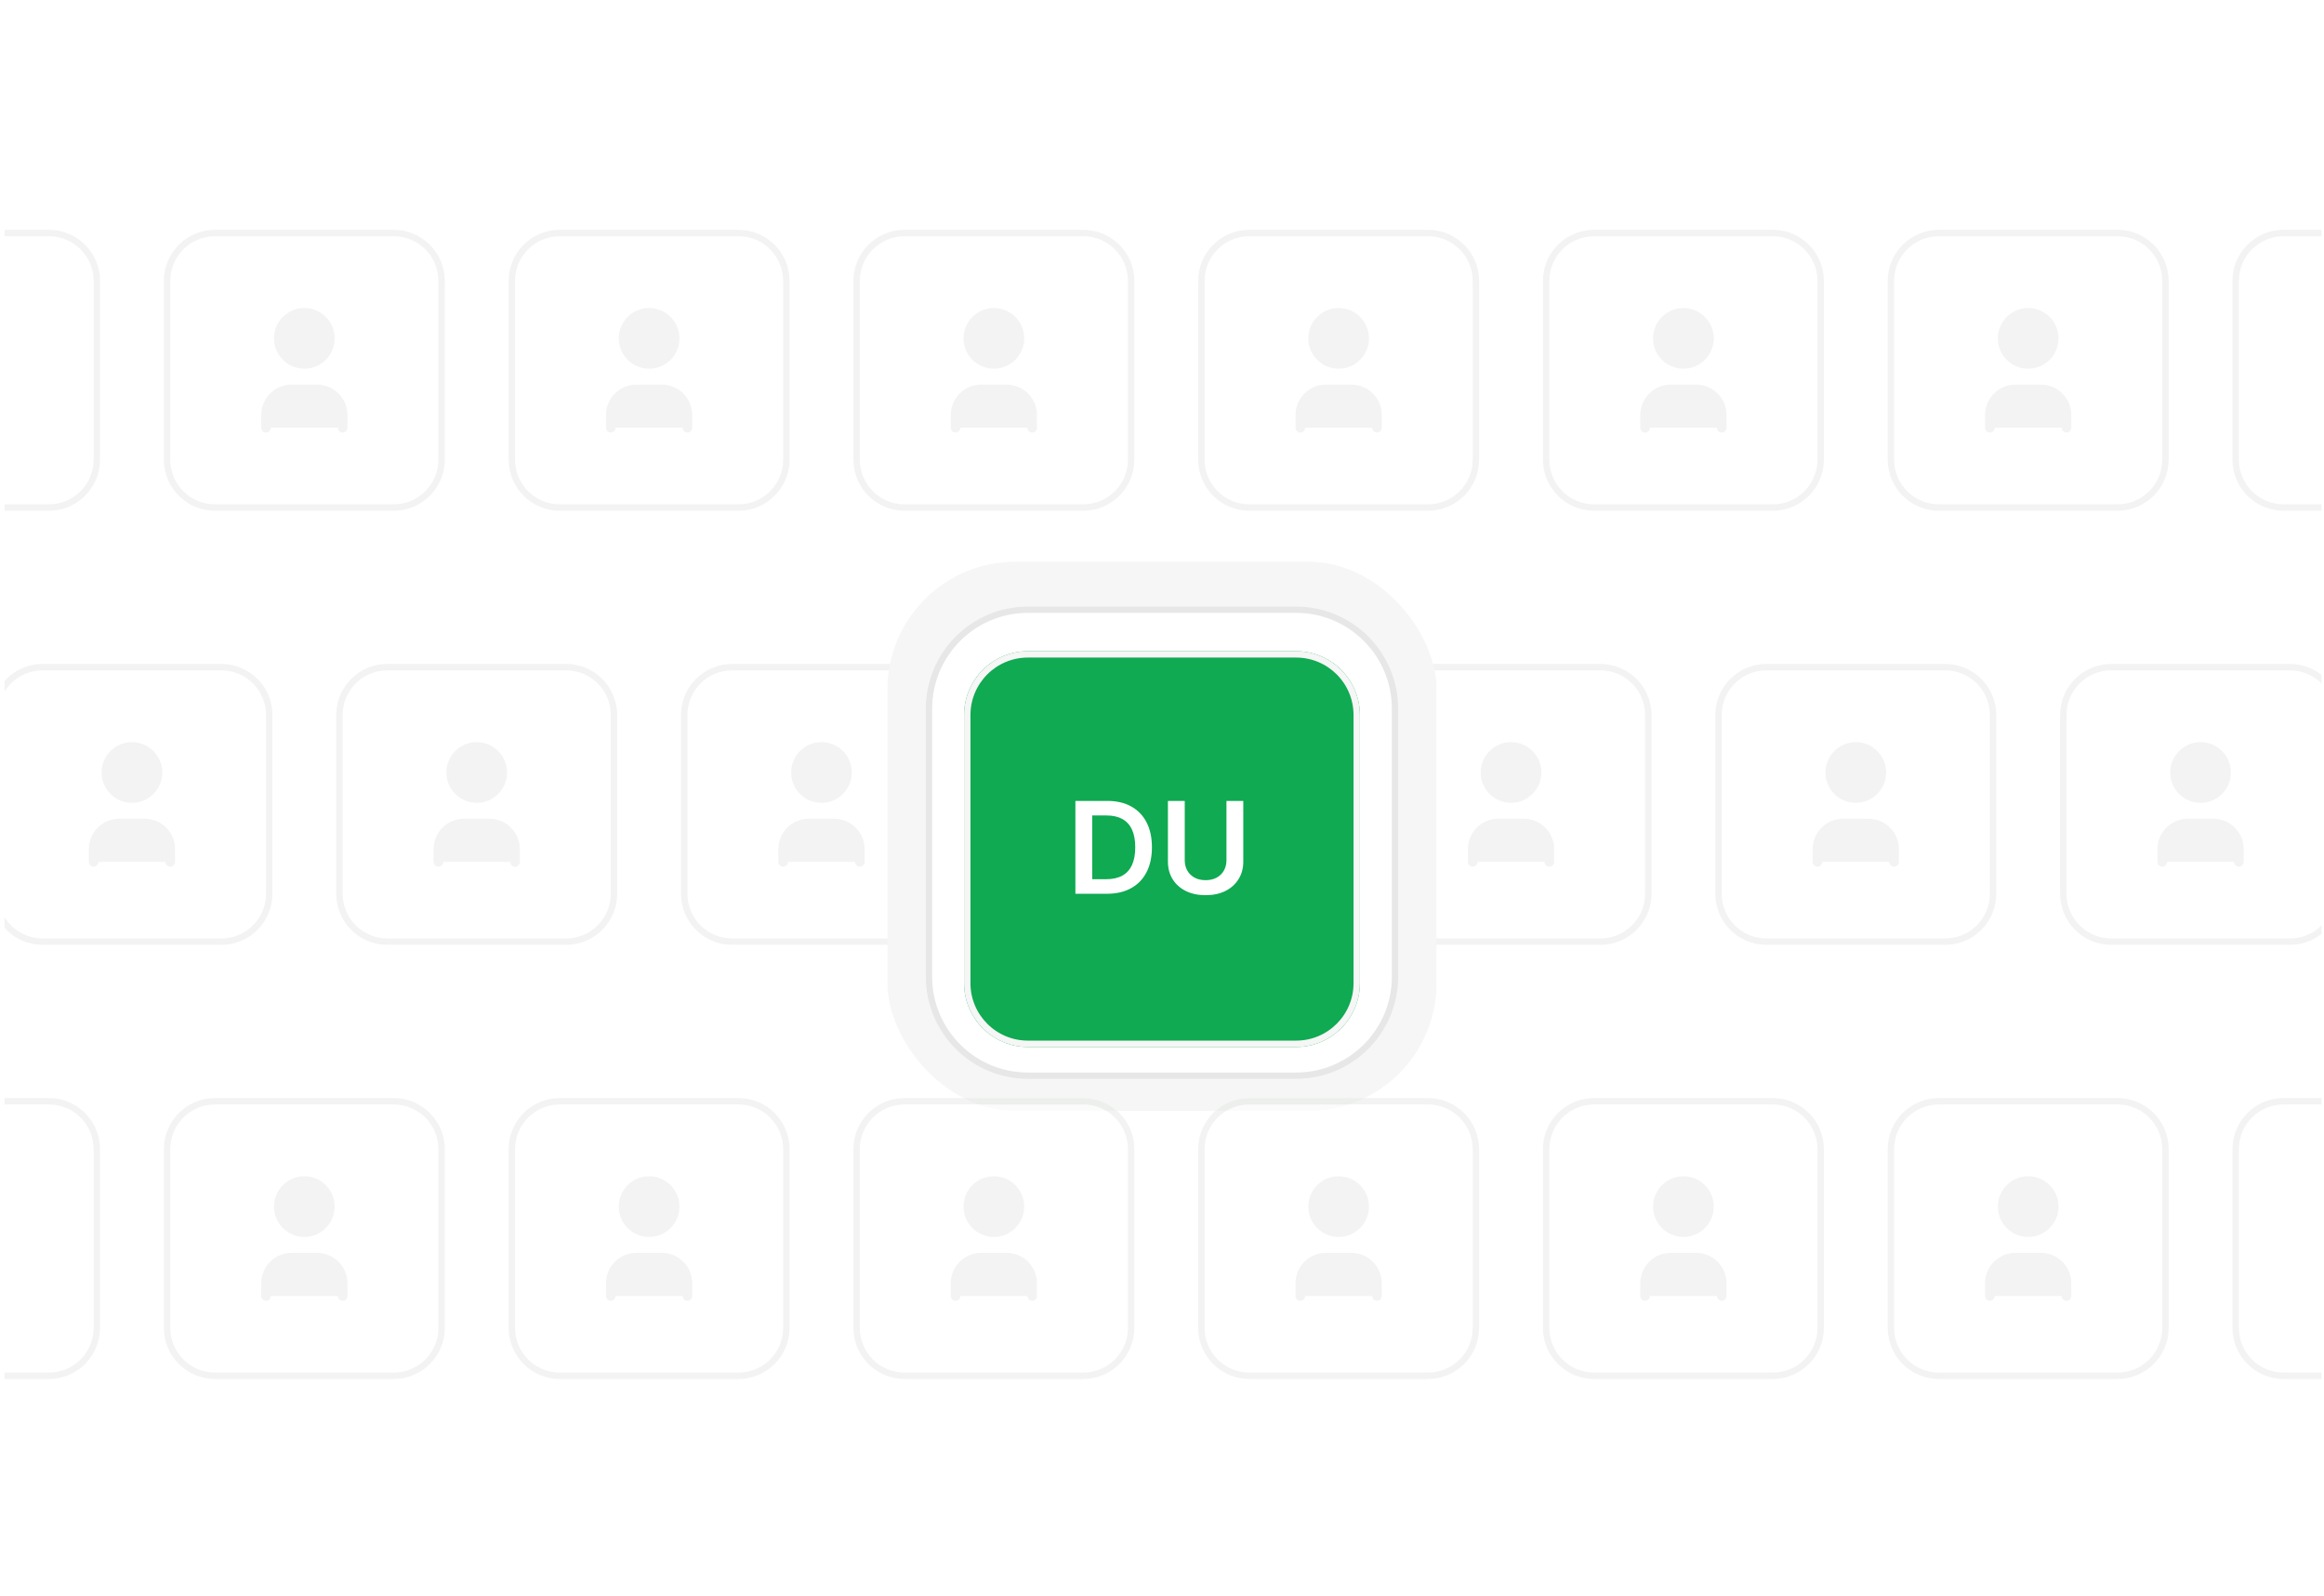 <svg width="364" height="250" viewBox="0 0 364 250" fill="none" xmlns="http://www.w3.org/2000/svg">
<g clip-path="url(#clip0_11257_448)">
<rect width="363" height="250" transform="translate(0.667)" fill="white"/>
<g opacity="0.5">
<g filter="url(#filter0_d_11257_448)">
<path d="M-1.333 111C-1.333 106.582 2.248 103 6.667 103H34.667C39.085 103 42.667 106.582 42.667 111V139C42.667 143.418 39.085 147 34.667 147H6.667C2.248 147 -1.333 143.418 -1.333 139V111Z" fill="white"/>
<path d="M6.667 103.5H34.667C38.809 103.5 42.167 106.858 42.167 111V139C42.167 143.142 38.809 146.5 34.667 146.5H6.667C2.525 146.5 -0.833 143.142 -0.833 139V111C-0.833 106.858 2.525 103.5 6.667 103.5Z" stroke="#E6E7E6"/>
<path d="M16.667 120C16.667 121.061 17.088 122.078 17.838 122.828C18.588 123.579 19.606 124 20.667 124C21.728 124 22.745 123.579 23.495 122.828C24.245 122.078 24.667 121.061 24.667 120C24.667 118.939 24.245 117.922 23.495 117.172C22.745 116.421 21.728 116 20.667 116C19.606 116 18.588 116.421 17.838 117.172C17.088 117.922 16.667 118.939 16.667 120Z" fill="#E6E7E6"/>
<path d="M14.667 134V132C14.667 130.939 15.088 129.922 15.838 129.172C16.588 128.421 17.606 128 18.667 128H22.667C23.728 128 24.745 128.421 25.495 129.172C26.245 129.922 26.667 130.939 26.667 132V134" fill="#E6E7E6"/>
<path d="M14.667 134V132C14.667 130.939 15.088 129.922 15.838 129.172C16.588 128.421 17.606 128 18.667 128H22.667C23.728 128 24.745 128.421 25.495 129.172C26.245 129.922 26.667 130.939 26.667 132V134M16.667 120C16.667 121.061 17.088 122.078 17.838 122.828C18.588 123.579 19.606 124 20.667 124C21.728 124 22.745 123.579 23.495 122.828C24.245 122.078 24.667 121.061 24.667 120C24.667 118.939 24.245 117.922 23.495 117.172C22.745 116.421 21.728 116 20.667 116C19.606 116 18.588 116.421 17.838 117.172C17.088 117.922 16.667 118.939 16.667 120Z" stroke="#E6E7E6" stroke-width="1.5" stroke-linecap="round" stroke-linejoin="round"/>
</g>
<g filter="url(#filter1_d_11257_448)">
<path d="M52.667 111C52.667 106.582 56.248 103 60.667 103H88.667C93.085 103 96.667 106.582 96.667 111V139C96.667 143.418 93.085 147 88.667 147H60.667C56.248 147 52.667 143.418 52.667 139V111Z" fill="white"/>
<path d="M60.667 103.5H88.667C92.809 103.5 96.167 106.858 96.167 111V139C96.167 143.142 92.809 146.5 88.667 146.5H60.667C56.525 146.5 53.167 143.142 53.167 139V111C53.167 106.858 56.525 103.5 60.667 103.5Z" stroke="#E6E7E6"/>
<path d="M70.667 120C70.667 121.061 71.088 122.078 71.838 122.828C72.588 123.579 73.606 124 74.667 124C75.728 124 76.745 123.579 77.495 122.828C78.245 122.078 78.667 121.061 78.667 120C78.667 118.939 78.245 117.922 77.495 117.172C76.745 116.421 75.728 116 74.667 116C73.606 116 72.588 116.421 71.838 117.172C71.088 117.922 70.667 118.939 70.667 120Z" fill="#E6E7E6"/>
<path d="M68.667 134V132C68.667 130.939 69.088 129.922 69.838 129.172C70.588 128.421 71.606 128 72.667 128H76.667C77.728 128 78.745 128.421 79.495 129.172C80.245 129.922 80.667 130.939 80.667 132V134" fill="#E6E7E6"/>
<path d="M68.667 134V132C68.667 130.939 69.088 129.922 69.838 129.172C70.588 128.421 71.606 128 72.667 128H76.667C77.728 128 78.745 128.421 79.495 129.172C80.245 129.922 80.667 130.939 80.667 132V134M70.667 120C70.667 121.061 71.088 122.078 71.838 122.828C72.588 123.579 73.606 124 74.667 124C75.728 124 76.745 123.579 77.495 122.828C78.245 122.078 78.667 121.061 78.667 120C78.667 118.939 78.245 117.922 77.495 117.172C76.745 116.421 75.728 116 74.667 116C73.606 116 72.588 116.421 71.838 117.172C71.088 117.922 70.667 118.939 70.667 120Z" stroke="#E6E7E6" stroke-width="1.5" stroke-linecap="round" stroke-linejoin="round"/>
</g>
<g filter="url(#filter2_d_11257_448)">
<path d="M106.667 111C106.667 106.582 110.248 103 114.667 103H142.667C147.085 103 150.667 106.582 150.667 111V139C150.667 143.418 147.085 147 142.667 147H114.667C110.248 147 106.667 143.418 106.667 139V111Z" fill="white"/>
<path d="M114.667 103.5H142.667C146.809 103.5 150.167 106.858 150.167 111V139C150.167 143.142 146.809 146.5 142.667 146.5H114.667C110.525 146.5 107.167 143.142 107.167 139V111C107.167 106.858 110.525 103.5 114.667 103.5Z" stroke="#E6E7E6"/>
<path d="M124.667 120C124.667 121.061 125.088 122.078 125.838 122.828C126.588 123.579 127.606 124 128.667 124C129.728 124 130.745 123.579 131.495 122.828C132.245 122.078 132.667 121.061 132.667 120C132.667 118.939 132.245 117.922 131.495 117.172C130.745 116.421 129.728 116 128.667 116C127.606 116 126.588 116.421 125.838 117.172C125.088 117.922 124.667 118.939 124.667 120Z" fill="#E6E7E6"/>
<path d="M122.667 134V132C122.667 130.939 123.088 129.922 123.838 129.172C124.588 128.421 125.606 128 126.667 128H130.667C131.728 128 132.745 128.421 133.495 129.172C134.245 129.922 134.667 130.939 134.667 132V134" fill="#E6E7E6"/>
<path d="M122.667 134V132C122.667 130.939 123.088 129.922 123.838 129.172C124.588 128.421 125.606 128 126.667 128H130.667C131.728 128 132.745 128.421 133.495 129.172C134.245 129.922 134.667 130.939 134.667 132V134M124.667 120C124.667 121.061 125.088 122.078 125.838 122.828C126.588 123.579 127.606 124 128.667 124C129.728 124 130.745 123.579 131.495 122.828C132.245 122.078 132.667 121.061 132.667 120C132.667 118.939 132.245 117.922 131.495 117.172C130.745 116.421 129.728 116 128.667 116C127.606 116 126.588 116.421 125.838 117.172C125.088 117.922 124.667 118.939 124.667 120Z" stroke="#E6E7E6" stroke-width="1.5" stroke-linecap="round" stroke-linejoin="round"/>
</g>
<g filter="url(#filter3_d_11257_448)">
<path d="M160.667 111C160.667 106.582 164.248 103 168.667 103H196.667C201.085 103 204.667 106.582 204.667 111V139C204.667 143.418 201.085 147 196.667 147H168.667C164.248 147 160.667 143.418 160.667 139V111Z" fill="white"/>
<path d="M168.667 103.5H196.667C200.809 103.5 204.167 106.858 204.167 111V139C204.167 143.142 200.809 146.5 196.667 146.5H168.667C164.525 146.5 161.167 143.142 161.167 139V111C161.167 106.858 164.525 103.5 168.667 103.5Z" stroke="#E6E7E6"/>
<path d="M178.667 120C178.667 121.061 179.088 122.078 179.838 122.828C180.588 123.579 181.606 124 182.667 124C183.728 124 184.745 123.579 185.495 122.828C186.245 122.078 186.667 121.061 186.667 120C186.667 118.939 186.245 117.922 185.495 117.172C184.745 116.421 183.728 116 182.667 116C181.606 116 180.588 116.421 179.838 117.172C179.088 117.922 178.667 118.939 178.667 120Z" fill="#E6E7E6"/>
<path d="M176.667 134V132C176.667 130.939 177.088 129.922 177.838 129.172C178.588 128.421 179.606 128 180.667 128H184.667C185.728 128 186.745 128.421 187.495 129.172C188.245 129.922 188.667 130.939 188.667 132V134" fill="#E6E7E6"/>
<path d="M176.667 134V132C176.667 130.939 177.088 129.922 177.838 129.172C178.588 128.421 179.606 128 180.667 128H184.667C185.728 128 186.745 128.421 187.495 129.172C188.245 129.922 188.667 130.939 188.667 132V134M178.667 120C178.667 121.061 179.088 122.078 179.838 122.828C180.588 123.579 181.606 124 182.667 124C183.728 124 184.745 123.579 185.495 122.828C186.245 122.078 186.667 121.061 186.667 120C186.667 118.939 186.245 117.922 185.495 117.172C184.745 116.421 183.728 116 182.667 116C181.606 116 180.588 116.421 179.838 117.172C179.088 117.922 178.667 118.939 178.667 120Z" stroke="#E6E7E6" stroke-width="1.5" stroke-linecap="round" stroke-linejoin="round"/>
</g>
<g filter="url(#filter4_d_11257_448)">
<path d="M214.667 111C214.667 106.582 218.248 103 222.667 103H250.667C255.085 103 258.667 106.582 258.667 111V139C258.667 143.418 255.085 147 250.667 147H222.667C218.248 147 214.667 143.418 214.667 139V111Z" fill="white"/>
<path d="M222.667 103.5H250.667C254.809 103.5 258.167 106.858 258.167 111V139C258.167 143.142 254.809 146.5 250.667 146.5H222.667C218.525 146.5 215.167 143.142 215.167 139V111C215.167 106.858 218.525 103.5 222.667 103.5Z" stroke="#E6E7E6"/>
<path d="M232.667 120C232.667 121.061 233.088 122.078 233.838 122.828C234.588 123.579 235.606 124 236.667 124C237.728 124 238.745 123.579 239.495 122.828C240.245 122.078 240.667 121.061 240.667 120C240.667 118.939 240.245 117.922 239.495 117.172C238.745 116.421 237.728 116 236.667 116C235.606 116 234.588 116.421 233.838 117.172C233.088 117.922 232.667 118.939 232.667 120Z" fill="#E6E7E6"/>
<path d="M230.667 134V132C230.667 130.939 231.088 129.922 231.838 129.172C232.588 128.421 233.606 128 234.667 128H238.667C239.728 128 240.745 128.421 241.495 129.172C242.245 129.922 242.667 130.939 242.667 132V134" fill="#E6E7E6"/>
<path d="M230.667 134V132C230.667 130.939 231.088 129.922 231.838 129.172C232.588 128.421 233.606 128 234.667 128H238.667C239.728 128 240.745 128.421 241.495 129.172C242.245 129.922 242.667 130.939 242.667 132V134M232.667 120C232.667 121.061 233.088 122.078 233.838 122.828C234.588 123.579 235.606 124 236.667 124C237.728 124 238.745 123.579 239.495 122.828C240.245 122.078 240.667 121.061 240.667 120C240.667 118.939 240.245 117.922 239.495 117.172C238.745 116.421 237.728 116 236.667 116C235.606 116 234.588 116.421 233.838 117.172C233.088 117.922 232.667 118.939 232.667 120Z" stroke="#E6E7E6" stroke-width="1.5" stroke-linecap="round" stroke-linejoin="round"/>
</g>
<g filter="url(#filter5_d_11257_448)">
<path d="M268.667 111C268.667 106.582 272.248 103 276.667 103H304.667C309.085 103 312.667 106.582 312.667 111V139C312.667 143.418 309.085 147 304.667 147H276.667C272.248 147 268.667 143.418 268.667 139V111Z" fill="white"/>
<path d="M276.667 103.5H304.667C308.809 103.5 312.167 106.858 312.167 111V139C312.167 143.142 308.809 146.5 304.667 146.5H276.667C272.525 146.5 269.167 143.142 269.167 139V111C269.167 106.858 272.525 103.5 276.667 103.5Z" stroke="#E6E7E6"/>
<path d="M286.667 120C286.667 121.061 287.088 122.078 287.838 122.828C288.588 123.579 289.606 124 290.667 124C291.728 124 292.745 123.579 293.495 122.828C294.245 122.078 294.667 121.061 294.667 120C294.667 118.939 294.245 117.922 293.495 117.172C292.745 116.421 291.728 116 290.667 116C289.606 116 288.588 116.421 287.838 117.172C287.088 117.922 286.667 118.939 286.667 120Z" fill="#E6E7E6"/>
<path d="M284.667 134V132C284.667 130.939 285.088 129.922 285.838 129.172C286.588 128.421 287.606 128 288.667 128H292.667C293.728 128 294.745 128.421 295.495 129.172C296.245 129.922 296.667 130.939 296.667 132V134" fill="#E6E7E6"/>
<path d="M284.667 134V132C284.667 130.939 285.088 129.922 285.838 129.172C286.588 128.421 287.606 128 288.667 128H292.667C293.728 128 294.745 128.421 295.495 129.172C296.245 129.922 296.667 130.939 296.667 132V134M286.667 120C286.667 121.061 287.088 122.078 287.838 122.828C288.588 123.579 289.606 124 290.667 124C291.728 124 292.745 123.579 293.495 122.828C294.245 122.078 294.667 121.061 294.667 120C294.667 118.939 294.245 117.922 293.495 117.172C292.745 116.421 291.728 116 290.667 116C289.606 116 288.588 116.421 287.838 117.172C287.088 117.922 286.667 118.939 286.667 120Z" stroke="#E6E7E6" stroke-width="1.5" stroke-linecap="round" stroke-linejoin="round"/>
</g>
<g filter="url(#filter6_d_11257_448)">
<path d="M322.667 111C322.667 106.582 326.248 103 330.667 103H358.667C363.085 103 366.667 106.582 366.667 111V139C366.667 143.418 363.085 147 358.667 147H330.667C326.248 147 322.667 143.418 322.667 139V111Z" fill="white"/>
<path d="M330.667 103.5H358.667C362.809 103.5 366.167 106.858 366.167 111V139C366.167 143.142 362.809 146.5 358.667 146.5H330.667C326.525 146.5 323.167 143.142 323.167 139V111C323.167 106.858 326.525 103.5 330.667 103.5Z" stroke="#E6E7E6"/>
<path d="M340.667 120C340.667 121.061 341.088 122.078 341.838 122.828C342.588 123.579 343.606 124 344.667 124C345.728 124 346.745 123.579 347.495 122.828C348.245 122.078 348.667 121.061 348.667 120C348.667 118.939 348.245 117.922 347.495 117.172C346.745 116.421 345.728 116 344.667 116C343.606 116 342.588 116.421 341.838 117.172C341.088 117.922 340.667 118.939 340.667 120Z" fill="#E6E7E6"/>
<path d="M338.667 134V132C338.667 130.939 339.088 129.922 339.838 129.172C340.588 128.421 341.606 128 342.667 128H346.667C347.728 128 348.745 128.421 349.495 129.172C350.245 129.922 350.667 130.939 350.667 132V134" fill="#E6E7E6"/>
<path d="M338.667 134V132C338.667 130.939 339.088 129.922 339.838 129.172C340.588 128.421 341.606 128 342.667 128H346.667C347.728 128 348.745 128.421 349.495 129.172C350.245 129.922 350.667 130.939 350.667 132V134M340.667 120C340.667 121.061 341.088 122.078 341.838 122.828C342.588 123.579 343.606 124 344.667 124C345.728 124 346.745 123.579 347.495 122.828C348.245 122.078 348.667 121.061 348.667 120C348.667 118.939 348.245 117.922 347.495 117.172C346.745 116.421 345.728 116 344.667 116C343.606 116 342.588 116.421 341.838 117.172C341.088 117.922 340.667 118.939 340.667 120Z" stroke="#E6E7E6" stroke-width="1.5" stroke-linecap="round" stroke-linejoin="round"/>
</g>
</g>
<g filter="url(#filter7_dd_11257_448)">
<rect x="139" y="82" width="86" height="86" rx="20" fill="#F5F6F5"/>
<g filter="url(#filter8_d_11257_448)">
<path d="M145 104C145 95.163 152.163 88 161 88H203C211.837 88 219 95.163 219 104V146C219 154.837 211.837 162 203 162H161C152.163 162 145 154.837 145 146V104Z" fill="white"/>
<path d="M161 88.5H203C211.56 88.5 218.5 95.44 218.5 104V146C218.5 154.56 211.56 161.5 203 161.5H161C152.44 161.5 145.5 154.56 145.5 146V104C145.5 95.44 152.44 88.5 161 88.5Z" stroke="#E6E7E6"/>
<g filter="url(#filter9_d_11257_448)">
<path d="M151 104C151 98.477 155.477 94 161 94H203C208.523 94 213 98.477 213 104V146C213 151.523 208.523 156 203 156H161C155.477 156 151 151.523 151 146V104Z" fill="#0FAA52"/>
<path d="M161 94.5H203C208.247 94.5 212.5 98.753 212.5 104V146C212.5 151.247 208.247 155.5 203 155.5H161C155.753 155.5 151.5 151.247 151.5 146V104C151.5 98.753 155.753 94.5 161 94.5Z" stroke="#F5F6F5"/>
<path d="M173.364 132H168.435V117.455H173.463C174.907 117.455 176.148 117.746 177.185 118.328C178.226 118.906 179.027 119.737 179.585 120.821C180.144 121.905 180.423 123.203 180.423 124.713C180.423 126.228 180.142 127.53 179.578 128.619C179.019 129.708 178.212 130.544 177.156 131.126C176.105 131.709 174.841 132 173.364 132ZM171.07 129.72H173.236C174.249 129.72 175.094 129.536 175.771 129.166C176.448 128.792 176.957 128.236 177.298 127.497C177.639 126.754 177.81 125.826 177.81 124.713C177.81 123.6 177.639 122.677 177.298 121.943C176.957 121.205 176.453 120.653 175.786 120.288C175.123 119.919 174.299 119.734 173.314 119.734H171.07V129.72ZM192.096 117.455H194.731V126.957C194.731 127.999 194.485 128.915 193.992 129.706C193.504 130.497 192.818 131.115 191.933 131.56C191.047 132 190.013 132.22 188.829 132.22C187.64 132.22 186.603 132 185.718 131.56C184.833 131.115 184.146 130.497 183.658 129.706C183.171 128.915 182.927 127.999 182.927 126.957V117.455H185.562V126.737C185.562 127.343 185.694 127.883 185.96 128.357C186.229 128.83 186.608 129.202 187.096 129.472C187.584 129.737 188.161 129.869 188.829 129.869C189.496 129.869 190.074 129.737 190.562 129.472C191.054 129.202 191.433 128.83 191.698 128.357C191.963 127.883 192.096 127.343 192.096 126.737V117.455Z" fill="white"/>
</g>
</g>
</g>
<g opacity="0.5">
<g filter="url(#filter10_d_11257_448)">
<path d="M-28.333 43C-28.333 38.582 -24.752 35 -20.333 35H7.667C12.085 35 15.667 38.582 15.667 43V71C15.667 75.418 12.085 79 7.667 79H-20.333C-24.752 79 -28.333 75.418 -28.333 71V43Z" fill="white"/>
<path d="M-20.333 35.5H7.667C11.809 35.5 15.167 38.858 15.167 43V71C15.167 75.142 11.809 78.5 7.667 78.5H-20.333C-24.475 78.5 -27.833 75.142 -27.833 71V43C-27.833 38.858 -24.475 35.5 -20.333 35.5Z" stroke="#E6E7E6"/>
</g>
<g filter="url(#filter11_d_11257_448)">
<path d="M25.667 43C25.667 38.582 29.248 35 33.667 35H61.667C66.085 35 69.667 38.582 69.667 43V71C69.667 75.418 66.085 79 61.667 79H33.667C29.248 79 25.667 75.418 25.667 71V43Z" fill="white"/>
<path d="M33.667 35.5H61.667C65.809 35.5 69.167 38.858 69.167 43V71C69.167 75.142 65.809 78.5 61.667 78.5H33.667C29.525 78.5 26.167 75.142 26.167 71V43C26.167 38.858 29.525 35.5 33.667 35.5Z" stroke="#E6E7E6"/>
<path d="M43.667 52C43.667 53.061 44.088 54.078 44.838 54.828C45.589 55.579 46.606 56 47.667 56C48.728 56 49.745 55.579 50.495 54.828C51.245 54.078 51.667 53.061 51.667 52C51.667 50.939 51.245 49.922 50.495 49.172C49.745 48.421 48.728 48 47.667 48C46.606 48 45.589 48.421 44.838 49.172C44.088 49.922 43.667 50.939 43.667 52Z" fill="#E6E7E6"/>
<path d="M41.667 66V64C41.667 62.939 42.088 61.922 42.838 61.172C43.589 60.421 44.606 60 45.667 60H49.667C50.728 60 51.745 60.421 52.495 61.172C53.245 61.922 53.667 62.939 53.667 64V66" fill="#E6E7E6"/>
<path d="M41.667 66V64C41.667 62.939 42.088 61.922 42.838 61.172C43.589 60.421 44.606 60 45.667 60H49.667C50.728 60 51.745 60.421 52.495 61.172C53.245 61.922 53.667 62.939 53.667 64V66M43.667 52C43.667 53.061 44.088 54.078 44.838 54.828C45.589 55.579 46.606 56 47.667 56C48.728 56 49.745 55.579 50.495 54.828C51.245 54.078 51.667 53.061 51.667 52C51.667 50.939 51.245 49.922 50.495 49.172C49.745 48.421 48.728 48 47.667 48C46.606 48 45.589 48.421 44.838 49.172C44.088 49.922 43.667 50.939 43.667 52Z" stroke="#E6E7E6" stroke-width="1.5" stroke-linecap="round" stroke-linejoin="round"/>
</g>
<g filter="url(#filter12_d_11257_448)">
<path d="M79.667 43C79.667 38.582 83.249 35 87.667 35H115.667C120.085 35 123.667 38.582 123.667 43V71C123.667 75.418 120.085 79 115.667 79H87.667C83.249 79 79.667 75.418 79.667 71V43Z" fill="white"/>
<path d="M87.667 35.5H115.667C119.809 35.5 123.167 38.858 123.167 43V71C123.167 75.142 119.809 78.5 115.667 78.5H87.667C83.525 78.5 80.167 75.142 80.167 71V43C80.167 38.858 83.525 35.5 87.667 35.5Z" stroke="#E6E7E6"/>
<path d="M97.667 52C97.667 53.061 98.088 54.078 98.838 54.828C99.588 55.579 100.606 56 101.667 56C102.728 56 103.745 55.579 104.495 54.828C105.245 54.078 105.667 53.061 105.667 52C105.667 50.939 105.245 49.922 104.495 49.172C103.745 48.421 102.728 48 101.667 48C100.606 48 99.588 48.421 98.838 49.172C98.088 49.922 97.667 50.939 97.667 52Z" fill="#E6E7E6"/>
<path d="M95.667 66V64C95.667 62.939 96.088 61.922 96.838 61.172C97.588 60.421 98.606 60 99.667 60H103.667C104.728 60 105.745 60.421 106.495 61.172C107.245 61.922 107.667 62.939 107.667 64V66" fill="#E6E7E6"/>
<path d="M95.667 66V64C95.667 62.939 96.088 61.922 96.838 61.172C97.588 60.421 98.606 60 99.667 60H103.667C104.728 60 105.745 60.421 106.495 61.172C107.245 61.922 107.667 62.939 107.667 64V66M97.667 52C97.667 53.061 98.088 54.078 98.838 54.828C99.588 55.579 100.606 56 101.667 56C102.728 56 103.745 55.579 104.495 54.828C105.245 54.078 105.667 53.061 105.667 52C105.667 50.939 105.245 49.922 104.495 49.172C103.745 48.421 102.728 48 101.667 48C100.606 48 99.588 48.421 98.838 49.172C98.088 49.922 97.667 50.939 97.667 52Z" stroke="#E6E7E6" stroke-width="1.5" stroke-linecap="round" stroke-linejoin="round"/>
</g>
<g filter="url(#filter13_d_11257_448)">
<path d="M133.667 43C133.667 38.582 137.248 35 141.667 35H169.667C174.085 35 177.667 38.582 177.667 43V71C177.667 75.418 174.085 79 169.667 79H141.667C137.248 79 133.667 75.418 133.667 71V43Z" fill="white"/>
<path d="M141.667 35.5H169.667C173.809 35.5 177.167 38.858 177.167 43V71C177.167 75.142 173.809 78.5 169.667 78.5H141.667C137.525 78.5 134.167 75.142 134.167 71V43C134.167 38.858 137.525 35.5 141.667 35.5Z" stroke="#E6E7E6"/>
<path d="M151.667 52C151.667 53.061 152.088 54.078 152.838 54.828C153.588 55.579 154.606 56 155.667 56C156.728 56 157.745 55.579 158.495 54.828C159.245 54.078 159.667 53.061 159.667 52C159.667 50.939 159.245 49.922 158.495 49.172C157.745 48.421 156.728 48 155.667 48C154.606 48 153.588 48.421 152.838 49.172C152.088 49.922 151.667 50.939 151.667 52Z" fill="#E6E7E6"/>
<path d="M149.667 66V64C149.667 62.939 150.088 61.922 150.838 61.172C151.588 60.421 152.606 60 153.667 60H157.667C158.728 60 159.745 60.421 160.495 61.172C161.245 61.922 161.667 62.939 161.667 64V66" fill="#E6E7E6"/>
<path d="M149.667 66V64C149.667 62.939 150.088 61.922 150.838 61.172C151.588 60.421 152.606 60 153.667 60H157.667C158.728 60 159.745 60.421 160.495 61.172C161.245 61.922 161.667 62.939 161.667 64V66M151.667 52C151.667 53.061 152.088 54.078 152.838 54.828C153.588 55.579 154.606 56 155.667 56C156.728 56 157.745 55.579 158.495 54.828C159.245 54.078 159.667 53.061 159.667 52C159.667 50.939 159.245 49.922 158.495 49.172C157.745 48.421 156.728 48 155.667 48C154.606 48 153.588 48.421 152.838 49.172C152.088 49.922 151.667 50.939 151.667 52Z" stroke="#E6E7E6" stroke-width="1.5" stroke-linecap="round" stroke-linejoin="round"/>
</g>
<g filter="url(#filter14_d_11257_448)">
<path d="M187.667 43C187.667 38.582 191.248 35 195.667 35H223.667C228.085 35 231.667 38.582 231.667 43V71C231.667 75.418 228.085 79 223.667 79H195.667C191.248 79 187.667 75.418 187.667 71V43Z" fill="white"/>
<path d="M195.667 35.5H223.667C227.809 35.5 231.167 38.858 231.167 43V71C231.167 75.142 227.809 78.5 223.667 78.5H195.667C191.525 78.5 188.167 75.142 188.167 71V43C188.167 38.858 191.525 35.5 195.667 35.5Z" stroke="#E6E7E6"/>
<path d="M205.667 52C205.667 53.061 206.088 54.078 206.838 54.828C207.588 55.579 208.606 56 209.667 56C210.728 56 211.745 55.579 212.495 54.828C213.245 54.078 213.667 53.061 213.667 52C213.667 50.939 213.245 49.922 212.495 49.172C211.745 48.421 210.728 48 209.667 48C208.606 48 207.588 48.421 206.838 49.172C206.088 49.922 205.667 50.939 205.667 52Z" fill="#E6E7E6"/>
<path d="M203.667 66V64C203.667 62.939 204.088 61.922 204.838 61.172C205.588 60.421 206.606 60 207.667 60H211.667C212.728 60 213.745 60.421 214.495 61.172C215.245 61.922 215.667 62.939 215.667 64V66" fill="#E6E7E6"/>
<path d="M203.667 66V64C203.667 62.939 204.088 61.922 204.838 61.172C205.588 60.421 206.606 60 207.667 60H211.667C212.728 60 213.745 60.421 214.495 61.172C215.245 61.922 215.667 62.939 215.667 64V66M205.667 52C205.667 53.061 206.088 54.078 206.838 54.828C207.588 55.579 208.606 56 209.667 56C210.728 56 211.745 55.579 212.495 54.828C213.245 54.078 213.667 53.061 213.667 52C213.667 50.939 213.245 49.922 212.495 49.172C211.745 48.421 210.728 48 209.667 48C208.606 48 207.588 48.421 206.838 49.172C206.088 49.922 205.667 50.939 205.667 52Z" stroke="#E6E7E6" stroke-width="1.5" stroke-linecap="round" stroke-linejoin="round"/>
</g>
<g filter="url(#filter15_d_11257_448)">
<path d="M241.667 43C241.667 38.582 245.248 35 249.667 35H277.667C282.085 35 285.667 38.582 285.667 43V71C285.667 75.418 282.085 79 277.667 79H249.667C245.248 79 241.667 75.418 241.667 71V43Z" fill="white"/>
<path d="M249.667 35.5H277.667C281.809 35.5 285.167 38.858 285.167 43V71C285.167 75.142 281.809 78.5 277.667 78.5H249.667C245.525 78.5 242.167 75.142 242.167 71V43C242.167 38.858 245.525 35.5 249.667 35.5Z" stroke="#E6E7E6"/>
<path d="M259.667 52C259.667 53.061 260.088 54.078 260.838 54.828C261.588 55.579 262.606 56 263.667 56C264.728 56 265.745 55.579 266.495 54.828C267.245 54.078 267.667 53.061 267.667 52C267.667 50.939 267.245 49.922 266.495 49.172C265.745 48.421 264.728 48 263.667 48C262.606 48 261.588 48.421 260.838 49.172C260.088 49.922 259.667 50.939 259.667 52Z" fill="#E6E7E6"/>
<path d="M257.667 66V64C257.667 62.939 258.088 61.922 258.838 61.172C259.588 60.421 260.606 60 261.667 60H265.667C266.728 60 267.745 60.421 268.495 61.172C269.245 61.922 269.667 62.939 269.667 64V66" fill="#E6E7E6"/>
<path d="M257.667 66V64C257.667 62.939 258.088 61.922 258.838 61.172C259.588 60.421 260.606 60 261.667 60H265.667C266.728 60 267.745 60.421 268.495 61.172C269.245 61.922 269.667 62.939 269.667 64V66M259.667 52C259.667 53.061 260.088 54.078 260.838 54.828C261.588 55.579 262.606 56 263.667 56C264.728 56 265.745 55.579 266.495 54.828C267.245 54.078 267.667 53.061 267.667 52C267.667 50.939 267.245 49.922 266.495 49.172C265.745 48.421 264.728 48 263.667 48C262.606 48 261.588 48.421 260.838 49.172C260.088 49.922 259.667 50.939 259.667 52Z" stroke="#E6E7E6" stroke-width="1.5" stroke-linecap="round" stroke-linejoin="round"/>
</g>
<g filter="url(#filter16_d_11257_448)">
<path d="M295.667 43C295.667 38.582 299.248 35 303.667 35H331.667C336.085 35 339.667 38.582 339.667 43V71C339.667 75.418 336.085 79 331.667 79H303.667C299.248 79 295.667 75.418 295.667 71V43Z" fill="white"/>
<path d="M303.667 35.5H331.667C335.809 35.5 339.167 38.858 339.167 43V71C339.167 75.142 335.809 78.5 331.667 78.5H303.667C299.525 78.5 296.167 75.142 296.167 71V43C296.167 38.858 299.525 35.5 303.667 35.5Z" stroke="#E6E7E6"/>
<path d="M313.667 52C313.667 53.061 314.088 54.078 314.838 54.828C315.588 55.579 316.606 56 317.667 56C318.728 56 319.745 55.579 320.495 54.828C321.245 54.078 321.667 53.061 321.667 52C321.667 50.939 321.245 49.922 320.495 49.172C319.745 48.421 318.728 48 317.667 48C316.606 48 315.588 48.421 314.838 49.172C314.088 49.922 313.667 50.939 313.667 52Z" fill="#E6E7E6"/>
<path d="M311.667 66V64C311.667 62.939 312.088 61.922 312.838 61.172C313.588 60.421 314.606 60 315.667 60H319.667C320.728 60 321.745 60.421 322.495 61.172C323.245 61.922 323.667 62.939 323.667 64V66" fill="#E6E7E6"/>
<path d="M311.667 66V64C311.667 62.939 312.088 61.922 312.838 61.172C313.588 60.421 314.606 60 315.667 60H319.667C320.728 60 321.745 60.421 322.495 61.172C323.245 61.922 323.667 62.939 323.667 64V66M313.667 52C313.667 53.061 314.088 54.078 314.838 54.828C315.588 55.579 316.606 56 317.667 56C318.728 56 319.745 55.579 320.495 54.828C321.245 54.078 321.667 53.061 321.667 52C321.667 50.939 321.245 49.922 320.495 49.172C319.745 48.421 318.728 48 317.667 48C316.606 48 315.588 48.421 314.838 49.172C314.088 49.922 313.667 50.939 313.667 52Z" stroke="#E6E7E6" stroke-width="1.5" stroke-linecap="round" stroke-linejoin="round"/>
</g>
<g filter="url(#filter17_d_11257_448)">
<path d="M349.667 43C349.667 38.582 353.248 35 357.667 35H385.667C390.085 35 393.667 38.582 393.667 43V71C393.667 75.418 390.085 79 385.667 79H357.667C353.248 79 349.667 75.418 349.667 71V43Z" fill="white"/>
<path d="M357.667 35.5H385.667C389.809 35.5 393.167 38.858 393.167 43V71C393.167 75.142 389.809 78.5 385.667 78.5H357.667C353.525 78.5 350.167 75.142 350.167 71V43C350.167 38.858 353.525 35.5 357.667 35.5Z" stroke="#E6E7E6"/>
</g>
</g>
<g opacity="0.5">
<g filter="url(#filter18_d_11257_448)">
<path d="M-28.333 179C-28.333 174.582 -24.752 171 -20.333 171H7.667C12.085 171 15.667 174.582 15.667 179V207C15.667 211.418 12.085 215 7.667 215H-20.333C-24.752 215 -28.333 211.418 -28.333 207V179Z" fill="white"/>
<path d="M-20.333 171.5H7.667C11.809 171.5 15.167 174.858 15.167 179V207C15.167 211.142 11.809 214.5 7.667 214.5H-20.333C-24.475 214.5 -27.833 211.142 -27.833 207V179C-27.833 174.858 -24.475 171.5 -20.333 171.5Z" stroke="#E6E7E6"/>
</g>
<g filter="url(#filter19_d_11257_448)">
<path d="M25.667 179C25.667 174.582 29.248 171 33.667 171H61.667C66.085 171 69.667 174.582 69.667 179V207C69.667 211.418 66.085 215 61.667 215H33.667C29.248 215 25.667 211.418 25.667 207V179Z" fill="white"/>
<path d="M33.667 171.5H61.667C65.809 171.5 69.167 174.858 69.167 179V207C69.167 211.142 65.809 214.5 61.667 214.5H33.667C29.525 214.5 26.167 211.142 26.167 207V179C26.167 174.858 29.525 171.5 33.667 171.5Z" stroke="#E6E7E6"/>
<path d="M43.667 188C43.667 189.061 44.088 190.078 44.838 190.828C45.589 191.579 46.606 192 47.667 192C48.728 192 49.745 191.579 50.495 190.828C51.245 190.078 51.667 189.061 51.667 188C51.667 186.939 51.245 185.922 50.495 185.172C49.745 184.421 48.728 184 47.667 184C46.606 184 45.589 184.421 44.838 185.172C44.088 185.922 43.667 186.939 43.667 188Z" fill="#E6E7E6"/>
<path d="M41.667 202V200C41.667 198.939 42.088 197.922 42.838 197.172C43.589 196.421 44.606 196 45.667 196H49.667C50.728 196 51.745 196.421 52.495 197.172C53.245 197.922 53.667 198.939 53.667 200V202" fill="#E6E7E6"/>
<path d="M41.667 202V200C41.667 198.939 42.088 197.922 42.838 197.172C43.589 196.421 44.606 196 45.667 196H49.667C50.728 196 51.745 196.421 52.495 197.172C53.245 197.922 53.667 198.939 53.667 200V202M43.667 188C43.667 189.061 44.088 190.078 44.838 190.828C45.589 191.579 46.606 192 47.667 192C48.728 192 49.745 191.579 50.495 190.828C51.245 190.078 51.667 189.061 51.667 188C51.667 186.939 51.245 185.922 50.495 185.172C49.745 184.421 48.728 184 47.667 184C46.606 184 45.589 184.421 44.838 185.172C44.088 185.922 43.667 186.939 43.667 188Z" stroke="#E6E7E6" stroke-width="1.5" stroke-linecap="round" stroke-linejoin="round"/>
</g>
<g filter="url(#filter20_d_11257_448)">
<path d="M79.667 179C79.667 174.582 83.249 171 87.667 171H115.667C120.085 171 123.667 174.582 123.667 179V207C123.667 211.418 120.085 215 115.667 215H87.667C83.249 215 79.667 211.418 79.667 207V179Z" fill="white"/>
<path d="M87.667 171.5H115.667C119.809 171.5 123.167 174.858 123.167 179V207C123.167 211.142 119.809 214.5 115.667 214.5H87.667C83.525 214.5 80.167 211.142 80.167 207V179C80.167 174.858 83.525 171.5 87.667 171.5Z" stroke="#E6E7E6"/>
<path d="M97.667 188C97.667 189.061 98.088 190.078 98.838 190.828C99.588 191.579 100.606 192 101.667 192C102.728 192 103.745 191.579 104.495 190.828C105.245 190.078 105.667 189.061 105.667 188C105.667 186.939 105.245 185.922 104.495 185.172C103.745 184.421 102.728 184 101.667 184C100.606 184 99.588 184.421 98.838 185.172C98.088 185.922 97.667 186.939 97.667 188Z" fill="#E6E7E6"/>
<path d="M95.667 202V200C95.667 198.939 96.088 197.922 96.838 197.172C97.588 196.421 98.606 196 99.667 196H103.667C104.728 196 105.745 196.421 106.495 197.172C107.245 197.922 107.667 198.939 107.667 200V202" fill="#E6E7E6"/>
<path d="M95.667 202V200C95.667 198.939 96.088 197.922 96.838 197.172C97.588 196.421 98.606 196 99.667 196H103.667C104.728 196 105.745 196.421 106.495 197.172C107.245 197.922 107.667 198.939 107.667 200V202M97.667 188C97.667 189.061 98.088 190.078 98.838 190.828C99.588 191.579 100.606 192 101.667 192C102.728 192 103.745 191.579 104.495 190.828C105.245 190.078 105.667 189.061 105.667 188C105.667 186.939 105.245 185.922 104.495 185.172C103.745 184.421 102.728 184 101.667 184C100.606 184 99.588 184.421 98.838 185.172C98.088 185.922 97.667 186.939 97.667 188Z" stroke="#E6E7E6" stroke-width="1.5" stroke-linecap="round" stroke-linejoin="round"/>
</g>
<g filter="url(#filter21_d_11257_448)">
<path d="M133.667 179C133.667 174.582 137.248 171 141.667 171H169.667C174.085 171 177.667 174.582 177.667 179V207C177.667 211.418 174.085 215 169.667 215H141.667C137.248 215 133.667 211.418 133.667 207V179Z" fill="white"/>
<path d="M141.667 171.5H169.667C173.809 171.5 177.167 174.858 177.167 179V207C177.167 211.142 173.809 214.5 169.667 214.5H141.667C137.525 214.5 134.167 211.142 134.167 207V179C134.167 174.858 137.525 171.5 141.667 171.5Z" stroke="#E6E7E6"/>
<path d="M151.667 188C151.667 189.061 152.088 190.078 152.838 190.828C153.588 191.579 154.606 192 155.667 192C156.728 192 157.745 191.579 158.495 190.828C159.245 190.078 159.667 189.061 159.667 188C159.667 186.939 159.245 185.922 158.495 185.172C157.745 184.421 156.728 184 155.667 184C154.606 184 153.588 184.421 152.838 185.172C152.088 185.922 151.667 186.939 151.667 188Z" fill="#E6E7E6"/>
<path d="M149.667 202V200C149.667 198.939 150.088 197.922 150.838 197.172C151.588 196.421 152.606 196 153.667 196H157.667C158.728 196 159.745 196.421 160.495 197.172C161.245 197.922 161.667 198.939 161.667 200V202" fill="#E6E7E6"/>
<path d="M149.667 202V200C149.667 198.939 150.088 197.922 150.838 197.172C151.588 196.421 152.606 196 153.667 196H157.667C158.728 196 159.745 196.421 160.495 197.172C161.245 197.922 161.667 198.939 161.667 200V202M151.667 188C151.667 189.061 152.088 190.078 152.838 190.828C153.588 191.579 154.606 192 155.667 192C156.728 192 157.745 191.579 158.495 190.828C159.245 190.078 159.667 189.061 159.667 188C159.667 186.939 159.245 185.922 158.495 185.172C157.745 184.421 156.728 184 155.667 184C154.606 184 153.588 184.421 152.838 185.172C152.088 185.922 151.667 186.939 151.667 188Z" stroke="#E6E7E6" stroke-width="1.5" stroke-linecap="round" stroke-linejoin="round"/>
</g>
<g filter="url(#filter22_d_11257_448)">
<path d="M187.667 179C187.667 174.582 191.248 171 195.667 171H223.667C228.085 171 231.667 174.582 231.667 179V207C231.667 211.418 228.085 215 223.667 215H195.667C191.248 215 187.667 211.418 187.667 207V179Z" fill="white"/>
<path d="M195.667 171.5H223.667C227.809 171.5 231.167 174.858 231.167 179V207C231.167 211.142 227.809 214.5 223.667 214.5H195.667C191.525 214.5 188.167 211.142 188.167 207V179C188.167 174.858 191.525 171.5 195.667 171.5Z" stroke="#E6E7E6"/>
<path d="M205.667 188C205.667 189.061 206.088 190.078 206.838 190.828C207.588 191.579 208.606 192 209.667 192C210.728 192 211.745 191.579 212.495 190.828C213.245 190.078 213.667 189.061 213.667 188C213.667 186.939 213.245 185.922 212.495 185.172C211.745 184.421 210.728 184 209.667 184C208.606 184 207.588 184.421 206.838 185.172C206.088 185.922 205.667 186.939 205.667 188Z" fill="#E6E7E6"/>
<path d="M203.667 202V200C203.667 198.939 204.088 197.922 204.838 197.172C205.588 196.421 206.606 196 207.667 196H211.667C212.728 196 213.745 196.421 214.495 197.172C215.245 197.922 215.667 198.939 215.667 200V202" fill="#E6E7E6"/>
<path d="M203.667 202V200C203.667 198.939 204.088 197.922 204.838 197.172C205.588 196.421 206.606 196 207.667 196H211.667C212.728 196 213.745 196.421 214.495 197.172C215.245 197.922 215.667 198.939 215.667 200V202M205.667 188C205.667 189.061 206.088 190.078 206.838 190.828C207.588 191.579 208.606 192 209.667 192C210.728 192 211.745 191.579 212.495 190.828C213.245 190.078 213.667 189.061 213.667 188C213.667 186.939 213.245 185.922 212.495 185.172C211.745 184.421 210.728 184 209.667 184C208.606 184 207.588 184.421 206.838 185.172C206.088 185.922 205.667 186.939 205.667 188Z" stroke="#E6E7E6" stroke-width="1.5" stroke-linecap="round" stroke-linejoin="round"/>
</g>
<g filter="url(#filter23_d_11257_448)">
<path d="M241.667 179C241.667 174.582 245.248 171 249.667 171H277.667C282.085 171 285.667 174.582 285.667 179V207C285.667 211.418 282.085 215 277.667 215H249.667C245.248 215 241.667 211.418 241.667 207V179Z" fill="white"/>
<path d="M249.667 171.5H277.667C281.809 171.5 285.167 174.858 285.167 179V207C285.167 211.142 281.809 214.5 277.667 214.5H249.667C245.525 214.5 242.167 211.142 242.167 207V179C242.167 174.858 245.525 171.5 249.667 171.5Z" stroke="#E6E7E6"/>
<path d="M259.667 188C259.667 189.061 260.088 190.078 260.838 190.828C261.588 191.579 262.606 192 263.667 192C264.728 192 265.745 191.579 266.495 190.828C267.245 190.078 267.667 189.061 267.667 188C267.667 186.939 267.245 185.922 266.495 185.172C265.745 184.421 264.728 184 263.667 184C262.606 184 261.588 184.421 260.838 185.172C260.088 185.922 259.667 186.939 259.667 188Z" fill="#E6E7E6"/>
<path d="M257.667 202V200C257.667 198.939 258.088 197.922 258.838 197.172C259.588 196.421 260.606 196 261.667 196H265.667C266.728 196 267.745 196.421 268.495 197.172C269.245 197.922 269.667 198.939 269.667 200V202" fill="#E6E7E6"/>
<path d="M257.667 202V200C257.667 198.939 258.088 197.922 258.838 197.172C259.588 196.421 260.606 196 261.667 196H265.667C266.728 196 267.745 196.421 268.495 197.172C269.245 197.922 269.667 198.939 269.667 200V202M259.667 188C259.667 189.061 260.088 190.078 260.838 190.828C261.588 191.579 262.606 192 263.667 192C264.728 192 265.745 191.579 266.495 190.828C267.245 190.078 267.667 189.061 267.667 188C267.667 186.939 267.245 185.922 266.495 185.172C265.745 184.421 264.728 184 263.667 184C262.606 184 261.588 184.421 260.838 185.172C260.088 185.922 259.667 186.939 259.667 188Z" stroke="#E6E7E6" stroke-width="1.5" stroke-linecap="round" stroke-linejoin="round"/>
</g>
<g filter="url(#filter24_d_11257_448)">
<path d="M295.667 179C295.667 174.582 299.248 171 303.667 171H331.667C336.085 171 339.667 174.582 339.667 179V207C339.667 211.418 336.085 215 331.667 215H303.667C299.248 215 295.667 211.418 295.667 207V179Z" fill="white"/>
<path d="M303.667 171.5H331.667C335.809 171.5 339.167 174.858 339.167 179V207C339.167 211.142 335.809 214.5 331.667 214.5H303.667C299.525 214.5 296.167 211.142 296.167 207V179C296.167 174.858 299.525 171.5 303.667 171.5Z" stroke="#E6E7E6"/>
<path d="M313.667 188C313.667 189.061 314.088 190.078 314.838 190.828C315.588 191.579 316.606 192 317.667 192C318.728 192 319.745 191.579 320.495 190.828C321.245 190.078 321.667 189.061 321.667 188C321.667 186.939 321.245 185.922 320.495 185.172C319.745 184.421 318.728 184 317.667 184C316.606 184 315.588 184.421 314.838 185.172C314.088 185.922 313.667 186.939 313.667 188Z" fill="#E6E7E6"/>
<path d="M311.667 202V200C311.667 198.939 312.088 197.922 312.838 197.172C313.588 196.421 314.606 196 315.667 196H319.667C320.728 196 321.745 196.421 322.495 197.172C323.245 197.922 323.667 198.939 323.667 200V202" fill="#E6E7E6"/>
<path d="M311.667 202V200C311.667 198.939 312.088 197.922 312.838 197.172C313.588 196.421 314.606 196 315.667 196H319.667C320.728 196 321.745 196.421 322.495 197.172C323.245 197.922 323.667 198.939 323.667 200V202M313.667 188C313.667 189.061 314.088 190.078 314.838 190.828C315.588 191.579 316.606 192 317.667 192C318.728 192 319.745 191.579 320.495 190.828C321.245 190.078 321.667 189.061 321.667 188C321.667 186.939 321.245 185.922 320.495 185.172C319.745 184.421 318.728 184 317.667 184C316.606 184 315.588 184.421 314.838 185.172C314.088 185.922 313.667 186.939 313.667 188Z" stroke="#E6E7E6" stroke-width="1.5" stroke-linecap="round" stroke-linejoin="round"/>
</g>
<g filter="url(#filter25_d_11257_448)">
<path d="M349.667 179C349.667 174.582 353.248 171 357.667 171H385.667C390.085 171 393.667 174.582 393.667 179V207C393.667 211.418 390.085 215 385.667 215H357.667C353.248 215 349.667 211.418 349.667 207V179Z" fill="white"/>
<path d="M357.667 171.5H385.667C389.809 171.5 393.167 174.858 393.167 179V207C393.167 211.142 389.809 214.5 385.667 214.5H357.667C353.525 214.5 350.167 211.142 350.167 207V179C350.167 174.858 353.525 171.5 357.667 171.5Z" stroke="#E6E7E6"/>
</g>
</g>
</g>
<defs>
<filter id="filter0_d_11257_448" x="-3.333" y="102" width="48" height="48" filterUnits="userSpaceOnUse" color-interpolation-filters="sRGB">
<feFlood flood-opacity="0" result="BackgroundImageFix"/>
<feColorMatrix in="SourceAlpha" type="matrix" values="0 0 0 0 0 0 0 0 0 0 0 0 0 0 0 0 0 0 127 0" result="hardAlpha"/>
<feOffset dy="1"/>
<feGaussianBlur stdDeviation="1"/>
<feColorMatrix type="matrix" values="0 0 0 0 0.094 0 0 0 0 0.106 0 0 0 0 0.145 0 0 0 0.04 0"/>
<feBlend mode="normal" in2="BackgroundImageFix" result="effect1_dropShadow_11257_448"/>
<feBlend mode="normal" in="SourceGraphic" in2="effect1_dropShadow_11257_448" result="shape"/>
</filter>
<filter id="filter1_d_11257_448" x="50.667" y="102" width="48" height="48" filterUnits="userSpaceOnUse" color-interpolation-filters="sRGB">
<feFlood flood-opacity="0" result="BackgroundImageFix"/>
<feColorMatrix in="SourceAlpha" type="matrix" values="0 0 0 0 0 0 0 0 0 0 0 0 0 0 0 0 0 0 127 0" result="hardAlpha"/>
<feOffset dy="1"/>
<feGaussianBlur stdDeviation="1"/>
<feColorMatrix type="matrix" values="0 0 0 0 0.094 0 0 0 0 0.106 0 0 0 0 0.145 0 0 0 0.04 0"/>
<feBlend mode="normal" in2="BackgroundImageFix" result="effect1_dropShadow_11257_448"/>
<feBlend mode="normal" in="SourceGraphic" in2="effect1_dropShadow_11257_448" result="shape"/>
</filter>
<filter id="filter2_d_11257_448" x="104.667" y="102" width="48" height="48" filterUnits="userSpaceOnUse" color-interpolation-filters="sRGB">
<feFlood flood-opacity="0" result="BackgroundImageFix"/>
<feColorMatrix in="SourceAlpha" type="matrix" values="0 0 0 0 0 0 0 0 0 0 0 0 0 0 0 0 0 0 127 0" result="hardAlpha"/>
<feOffset dy="1"/>
<feGaussianBlur stdDeviation="1"/>
<feColorMatrix type="matrix" values="0 0 0 0 0.094 0 0 0 0 0.106 0 0 0 0 0.145 0 0 0 0.04 0"/>
<feBlend mode="normal" in2="BackgroundImageFix" result="effect1_dropShadow_11257_448"/>
<feBlend mode="normal" in="SourceGraphic" in2="effect1_dropShadow_11257_448" result="shape"/>
</filter>
<filter id="filter3_d_11257_448" x="158.667" y="102" width="48" height="48" filterUnits="userSpaceOnUse" color-interpolation-filters="sRGB">
<feFlood flood-opacity="0" result="BackgroundImageFix"/>
<feColorMatrix in="SourceAlpha" type="matrix" values="0 0 0 0 0 0 0 0 0 0 0 0 0 0 0 0 0 0 127 0" result="hardAlpha"/>
<feOffset dy="1"/>
<feGaussianBlur stdDeviation="1"/>
<feColorMatrix type="matrix" values="0 0 0 0 0.094 0 0 0 0 0.106 0 0 0 0 0.145 0 0 0 0.04 0"/>
<feBlend mode="normal" in2="BackgroundImageFix" result="effect1_dropShadow_11257_448"/>
<feBlend mode="normal" in="SourceGraphic" in2="effect1_dropShadow_11257_448" result="shape"/>
</filter>
<filter id="filter4_d_11257_448" x="212.667" y="102" width="48" height="48" filterUnits="userSpaceOnUse" color-interpolation-filters="sRGB">
<feFlood flood-opacity="0" result="BackgroundImageFix"/>
<feColorMatrix in="SourceAlpha" type="matrix" values="0 0 0 0 0 0 0 0 0 0 0 0 0 0 0 0 0 0 127 0" result="hardAlpha"/>
<feOffset dy="1"/>
<feGaussianBlur stdDeviation="1"/>
<feColorMatrix type="matrix" values="0 0 0 0 0.094 0 0 0 0 0.106 0 0 0 0 0.145 0 0 0 0.04 0"/>
<feBlend mode="normal" in2="BackgroundImageFix" result="effect1_dropShadow_11257_448"/>
<feBlend mode="normal" in="SourceGraphic" in2="effect1_dropShadow_11257_448" result="shape"/>
</filter>
<filter id="filter5_d_11257_448" x="266.667" y="102" width="48" height="48" filterUnits="userSpaceOnUse" color-interpolation-filters="sRGB">
<feFlood flood-opacity="0" result="BackgroundImageFix"/>
<feColorMatrix in="SourceAlpha" type="matrix" values="0 0 0 0 0 0 0 0 0 0 0 0 0 0 0 0 0 0 127 0" result="hardAlpha"/>
<feOffset dy="1"/>
<feGaussianBlur stdDeviation="1"/>
<feColorMatrix type="matrix" values="0 0 0 0 0.094 0 0 0 0 0.106 0 0 0 0 0.145 0 0 0 0.04 0"/>
<feBlend mode="normal" in2="BackgroundImageFix" result="effect1_dropShadow_11257_448"/>
<feBlend mode="normal" in="SourceGraphic" in2="effect1_dropShadow_11257_448" result="shape"/>
</filter>
<filter id="filter6_d_11257_448" x="320.667" y="102" width="48" height="48" filterUnits="userSpaceOnUse" color-interpolation-filters="sRGB">
<feFlood flood-opacity="0" result="BackgroundImageFix"/>
<feColorMatrix in="SourceAlpha" type="matrix" values="0 0 0 0 0 0 0 0 0 0 0 0 0 0 0 0 0 0 127 0" result="hardAlpha"/>
<feOffset dy="1"/>
<feGaussianBlur stdDeviation="1"/>
<feColorMatrix type="matrix" values="0 0 0 0 0.094 0 0 0 0 0.106 0 0 0 0 0.145 0 0 0 0.04 0"/>
<feBlend mode="normal" in2="BackgroundImageFix" result="effect1_dropShadow_11257_448"/>
<feBlend mode="normal" in="SourceGraphic" in2="effect1_dropShadow_11257_448" result="shape"/>
</filter>
<filter id="filter7_dd_11257_448" x="133" y="80" width="98" height="98" filterUnits="userSpaceOnUse" color-interpolation-filters="sRGB">
<feFlood flood-opacity="0" result="BackgroundImageFix"/>
<feColorMatrix in="SourceAlpha" type="matrix" values="0 0 0 0 0 0 0 0 0 0 0 0 0 0 0 0 0 0 127 0" result="hardAlpha"/>
<feMorphology radius="2" operator="erode" in="SourceAlpha" result="effect1_dropShadow_11257_448"/>
<feOffset dy="2"/>
<feGaussianBlur stdDeviation="2"/>
<feColorMatrix type="matrix" values="0 0 0 0 0.094 0 0 0 0 0.106 0 0 0 0 0.145 0 0 0 0.06 0"/>
<feBlend mode="normal" in2="BackgroundImageFix" result="effect1_dropShadow_11257_448"/>
<feColorMatrix in="SourceAlpha" type="matrix" values="0 0 0 0 0 0 0 0 0 0 0 0 0 0 0 0 0 0 127 0" result="hardAlpha"/>
<feMorphology radius="2" operator="erode" in="SourceAlpha" result="effect2_dropShadow_11257_448"/>
<feOffset dy="4"/>
<feGaussianBlur stdDeviation="4"/>
<feColorMatrix type="matrix" values="0 0 0 0 0.094 0 0 0 0 0.106 0 0 0 0 0.145 0 0 0 0.1 0"/>
<feBlend mode="normal" in2="effect1_dropShadow_11257_448" result="effect2_dropShadow_11257_448"/>
<feBlend mode="normal" in="SourceGraphic" in2="effect2_dropShadow_11257_448" result="shape"/>
</filter>
<filter id="filter8_d_11257_448" x="143" y="87" width="78" height="78" filterUnits="userSpaceOnUse" color-interpolation-filters="sRGB">
<feFlood flood-opacity="0" result="BackgroundImageFix"/>
<feColorMatrix in="SourceAlpha" type="matrix" values="0 0 0 0 0 0 0 0 0 0 0 0 0 0 0 0 0 0 127 0" result="hardAlpha"/>
<feOffset dy="1"/>
<feGaussianBlur stdDeviation="1"/>
<feColorMatrix type="matrix" values="0 0 0 0 0.094 0 0 0 0 0.106 0 0 0 0 0.145 0 0 0 0.04 0"/>
<feBlend mode="normal" in2="BackgroundImageFix" result="effect1_dropShadow_11257_448"/>
<feBlend mode="normal" in="SourceGraphic" in2="effect1_dropShadow_11257_448" result="shape"/>
</filter>
<filter id="filter9_d_11257_448" x="149" y="93" width="66" height="66" filterUnits="userSpaceOnUse" color-interpolation-filters="sRGB">
<feFlood flood-opacity="0" result="BackgroundImageFix"/>
<feColorMatrix in="SourceAlpha" type="matrix" values="0 0 0 0 0 0 0 0 0 0 0 0 0 0 0 0 0 0 127 0" result="hardAlpha"/>
<feOffset dy="1"/>
<feGaussianBlur stdDeviation="1"/>
<feColorMatrix type="matrix" values="0 0 0 0 0.094 0 0 0 0 0.106 0 0 0 0 0.145 0 0 0 0.04 0"/>
<feBlend mode="normal" in2="BackgroundImageFix" result="effect1_dropShadow_11257_448"/>
<feBlend mode="normal" in="SourceGraphic" in2="effect1_dropShadow_11257_448" result="shape"/>
</filter>
<filter id="filter10_d_11257_448" x="-30.333" y="34" width="48" height="48" filterUnits="userSpaceOnUse" color-interpolation-filters="sRGB">
<feFlood flood-opacity="0" result="BackgroundImageFix"/>
<feColorMatrix in="SourceAlpha" type="matrix" values="0 0 0 0 0 0 0 0 0 0 0 0 0 0 0 0 0 0 127 0" result="hardAlpha"/>
<feOffset dy="1"/>
<feGaussianBlur stdDeviation="1"/>
<feColorMatrix type="matrix" values="0 0 0 0 0.094 0 0 0 0 0.106 0 0 0 0 0.145 0 0 0 0.04 0"/>
<feBlend mode="normal" in2="BackgroundImageFix" result="effect1_dropShadow_11257_448"/>
<feBlend mode="normal" in="SourceGraphic" in2="effect1_dropShadow_11257_448" result="shape"/>
</filter>
<filter id="filter11_d_11257_448" x="23.667" y="34" width="48" height="48" filterUnits="userSpaceOnUse" color-interpolation-filters="sRGB">
<feFlood flood-opacity="0" result="BackgroundImageFix"/>
<feColorMatrix in="SourceAlpha" type="matrix" values="0 0 0 0 0 0 0 0 0 0 0 0 0 0 0 0 0 0 127 0" result="hardAlpha"/>
<feOffset dy="1"/>
<feGaussianBlur stdDeviation="1"/>
<feColorMatrix type="matrix" values="0 0 0 0 0.094 0 0 0 0 0.106 0 0 0 0 0.145 0 0 0 0.04 0"/>
<feBlend mode="normal" in2="BackgroundImageFix" result="effect1_dropShadow_11257_448"/>
<feBlend mode="normal" in="SourceGraphic" in2="effect1_dropShadow_11257_448" result="shape"/>
</filter>
<filter id="filter12_d_11257_448" x="77.667" y="34" width="48" height="48" filterUnits="userSpaceOnUse" color-interpolation-filters="sRGB">
<feFlood flood-opacity="0" result="BackgroundImageFix"/>
<feColorMatrix in="SourceAlpha" type="matrix" values="0 0 0 0 0 0 0 0 0 0 0 0 0 0 0 0 0 0 127 0" result="hardAlpha"/>
<feOffset dy="1"/>
<feGaussianBlur stdDeviation="1"/>
<feColorMatrix type="matrix" values="0 0 0 0 0.094 0 0 0 0 0.106 0 0 0 0 0.145 0 0 0 0.04 0"/>
<feBlend mode="normal" in2="BackgroundImageFix" result="effect1_dropShadow_11257_448"/>
<feBlend mode="normal" in="SourceGraphic" in2="effect1_dropShadow_11257_448" result="shape"/>
</filter>
<filter id="filter13_d_11257_448" x="131.667" y="34" width="48" height="48" filterUnits="userSpaceOnUse" color-interpolation-filters="sRGB">
<feFlood flood-opacity="0" result="BackgroundImageFix"/>
<feColorMatrix in="SourceAlpha" type="matrix" values="0 0 0 0 0 0 0 0 0 0 0 0 0 0 0 0 0 0 127 0" result="hardAlpha"/>
<feOffset dy="1"/>
<feGaussianBlur stdDeviation="1"/>
<feColorMatrix type="matrix" values="0 0 0 0 0.094 0 0 0 0 0.106 0 0 0 0 0.145 0 0 0 0.04 0"/>
<feBlend mode="normal" in2="BackgroundImageFix" result="effect1_dropShadow_11257_448"/>
<feBlend mode="normal" in="SourceGraphic" in2="effect1_dropShadow_11257_448" result="shape"/>
</filter>
<filter id="filter14_d_11257_448" x="185.667" y="34" width="48" height="48" filterUnits="userSpaceOnUse" color-interpolation-filters="sRGB">
<feFlood flood-opacity="0" result="BackgroundImageFix"/>
<feColorMatrix in="SourceAlpha" type="matrix" values="0 0 0 0 0 0 0 0 0 0 0 0 0 0 0 0 0 0 127 0" result="hardAlpha"/>
<feOffset dy="1"/>
<feGaussianBlur stdDeviation="1"/>
<feColorMatrix type="matrix" values="0 0 0 0 0.094 0 0 0 0 0.106 0 0 0 0 0.145 0 0 0 0.04 0"/>
<feBlend mode="normal" in2="BackgroundImageFix" result="effect1_dropShadow_11257_448"/>
<feBlend mode="normal" in="SourceGraphic" in2="effect1_dropShadow_11257_448" result="shape"/>
</filter>
<filter id="filter15_d_11257_448" x="239.667" y="34" width="48" height="48" filterUnits="userSpaceOnUse" color-interpolation-filters="sRGB">
<feFlood flood-opacity="0" result="BackgroundImageFix"/>
<feColorMatrix in="SourceAlpha" type="matrix" values="0 0 0 0 0 0 0 0 0 0 0 0 0 0 0 0 0 0 127 0" result="hardAlpha"/>
<feOffset dy="1"/>
<feGaussianBlur stdDeviation="1"/>
<feColorMatrix type="matrix" values="0 0 0 0 0.094 0 0 0 0 0.106 0 0 0 0 0.145 0 0 0 0.04 0"/>
<feBlend mode="normal" in2="BackgroundImageFix" result="effect1_dropShadow_11257_448"/>
<feBlend mode="normal" in="SourceGraphic" in2="effect1_dropShadow_11257_448" result="shape"/>
</filter>
<filter id="filter16_d_11257_448" x="293.667" y="34" width="48" height="48" filterUnits="userSpaceOnUse" color-interpolation-filters="sRGB">
<feFlood flood-opacity="0" result="BackgroundImageFix"/>
<feColorMatrix in="SourceAlpha" type="matrix" values="0 0 0 0 0 0 0 0 0 0 0 0 0 0 0 0 0 0 127 0" result="hardAlpha"/>
<feOffset dy="1"/>
<feGaussianBlur stdDeviation="1"/>
<feColorMatrix type="matrix" values="0 0 0 0 0.094 0 0 0 0 0.106 0 0 0 0 0.145 0 0 0 0.04 0"/>
<feBlend mode="normal" in2="BackgroundImageFix" result="effect1_dropShadow_11257_448"/>
<feBlend mode="normal" in="SourceGraphic" in2="effect1_dropShadow_11257_448" result="shape"/>
</filter>
<filter id="filter17_d_11257_448" x="347.667" y="34" width="48" height="48" filterUnits="userSpaceOnUse" color-interpolation-filters="sRGB">
<feFlood flood-opacity="0" result="BackgroundImageFix"/>
<feColorMatrix in="SourceAlpha" type="matrix" values="0 0 0 0 0 0 0 0 0 0 0 0 0 0 0 0 0 0 127 0" result="hardAlpha"/>
<feOffset dy="1"/>
<feGaussianBlur stdDeviation="1"/>
<feColorMatrix type="matrix" values="0 0 0 0 0.094 0 0 0 0 0.106 0 0 0 0 0.145 0 0 0 0.04 0"/>
<feBlend mode="normal" in2="BackgroundImageFix" result="effect1_dropShadow_11257_448"/>
<feBlend mode="normal" in="SourceGraphic" in2="effect1_dropShadow_11257_448" result="shape"/>
</filter>
<filter id="filter18_d_11257_448" x="-30.333" y="170" width="48" height="48" filterUnits="userSpaceOnUse" color-interpolation-filters="sRGB">
<feFlood flood-opacity="0" result="BackgroundImageFix"/>
<feColorMatrix in="SourceAlpha" type="matrix" values="0 0 0 0 0 0 0 0 0 0 0 0 0 0 0 0 0 0 127 0" result="hardAlpha"/>
<feOffset dy="1"/>
<feGaussianBlur stdDeviation="1"/>
<feColorMatrix type="matrix" values="0 0 0 0 0.094 0 0 0 0 0.106 0 0 0 0 0.145 0 0 0 0.04 0"/>
<feBlend mode="normal" in2="BackgroundImageFix" result="effect1_dropShadow_11257_448"/>
<feBlend mode="normal" in="SourceGraphic" in2="effect1_dropShadow_11257_448" result="shape"/>
</filter>
<filter id="filter19_d_11257_448" x="23.667" y="170" width="48" height="48" filterUnits="userSpaceOnUse" color-interpolation-filters="sRGB">
<feFlood flood-opacity="0" result="BackgroundImageFix"/>
<feColorMatrix in="SourceAlpha" type="matrix" values="0 0 0 0 0 0 0 0 0 0 0 0 0 0 0 0 0 0 127 0" result="hardAlpha"/>
<feOffset dy="1"/>
<feGaussianBlur stdDeviation="1"/>
<feColorMatrix type="matrix" values="0 0 0 0 0.094 0 0 0 0 0.106 0 0 0 0 0.145 0 0 0 0.04 0"/>
<feBlend mode="normal" in2="BackgroundImageFix" result="effect1_dropShadow_11257_448"/>
<feBlend mode="normal" in="SourceGraphic" in2="effect1_dropShadow_11257_448" result="shape"/>
</filter>
<filter id="filter20_d_11257_448" x="77.667" y="170" width="48" height="48" filterUnits="userSpaceOnUse" color-interpolation-filters="sRGB">
<feFlood flood-opacity="0" result="BackgroundImageFix"/>
<feColorMatrix in="SourceAlpha" type="matrix" values="0 0 0 0 0 0 0 0 0 0 0 0 0 0 0 0 0 0 127 0" result="hardAlpha"/>
<feOffset dy="1"/>
<feGaussianBlur stdDeviation="1"/>
<feColorMatrix type="matrix" values="0 0 0 0 0.094 0 0 0 0 0.106 0 0 0 0 0.145 0 0 0 0.04 0"/>
<feBlend mode="normal" in2="BackgroundImageFix" result="effect1_dropShadow_11257_448"/>
<feBlend mode="normal" in="SourceGraphic" in2="effect1_dropShadow_11257_448" result="shape"/>
</filter>
<filter id="filter21_d_11257_448" x="131.667" y="170" width="48" height="48" filterUnits="userSpaceOnUse" color-interpolation-filters="sRGB">
<feFlood flood-opacity="0" result="BackgroundImageFix"/>
<feColorMatrix in="SourceAlpha" type="matrix" values="0 0 0 0 0 0 0 0 0 0 0 0 0 0 0 0 0 0 127 0" result="hardAlpha"/>
<feOffset dy="1"/>
<feGaussianBlur stdDeviation="1"/>
<feColorMatrix type="matrix" values="0 0 0 0 0.094 0 0 0 0 0.106 0 0 0 0 0.145 0 0 0 0.04 0"/>
<feBlend mode="normal" in2="BackgroundImageFix" result="effect1_dropShadow_11257_448"/>
<feBlend mode="normal" in="SourceGraphic" in2="effect1_dropShadow_11257_448" result="shape"/>
</filter>
<filter id="filter22_d_11257_448" x="185.667" y="170" width="48" height="48" filterUnits="userSpaceOnUse" color-interpolation-filters="sRGB">
<feFlood flood-opacity="0" result="BackgroundImageFix"/>
<feColorMatrix in="SourceAlpha" type="matrix" values="0 0 0 0 0 0 0 0 0 0 0 0 0 0 0 0 0 0 127 0" result="hardAlpha"/>
<feOffset dy="1"/>
<feGaussianBlur stdDeviation="1"/>
<feColorMatrix type="matrix" values="0 0 0 0 0.094 0 0 0 0 0.106 0 0 0 0 0.145 0 0 0 0.04 0"/>
<feBlend mode="normal" in2="BackgroundImageFix" result="effect1_dropShadow_11257_448"/>
<feBlend mode="normal" in="SourceGraphic" in2="effect1_dropShadow_11257_448" result="shape"/>
</filter>
<filter id="filter23_d_11257_448" x="239.667" y="170" width="48" height="48" filterUnits="userSpaceOnUse" color-interpolation-filters="sRGB">
<feFlood flood-opacity="0" result="BackgroundImageFix"/>
<feColorMatrix in="SourceAlpha" type="matrix" values="0 0 0 0 0 0 0 0 0 0 0 0 0 0 0 0 0 0 127 0" result="hardAlpha"/>
<feOffset dy="1"/>
<feGaussianBlur stdDeviation="1"/>
<feColorMatrix type="matrix" values="0 0 0 0 0.094 0 0 0 0 0.106 0 0 0 0 0.145 0 0 0 0.04 0"/>
<feBlend mode="normal" in2="BackgroundImageFix" result="effect1_dropShadow_11257_448"/>
<feBlend mode="normal" in="SourceGraphic" in2="effect1_dropShadow_11257_448" result="shape"/>
</filter>
<filter id="filter24_d_11257_448" x="293.667" y="170" width="48" height="48" filterUnits="userSpaceOnUse" color-interpolation-filters="sRGB">
<feFlood flood-opacity="0" result="BackgroundImageFix"/>
<feColorMatrix in="SourceAlpha" type="matrix" values="0 0 0 0 0 0 0 0 0 0 0 0 0 0 0 0 0 0 127 0" result="hardAlpha"/>
<feOffset dy="1"/>
<feGaussianBlur stdDeviation="1"/>
<feColorMatrix type="matrix" values="0 0 0 0 0.094 0 0 0 0 0.106 0 0 0 0 0.145 0 0 0 0.04 0"/>
<feBlend mode="normal" in2="BackgroundImageFix" result="effect1_dropShadow_11257_448"/>
<feBlend mode="normal" in="SourceGraphic" in2="effect1_dropShadow_11257_448" result="shape"/>
</filter>
<filter id="filter25_d_11257_448" x="347.667" y="170" width="48" height="48" filterUnits="userSpaceOnUse" color-interpolation-filters="sRGB">
<feFlood flood-opacity="0" result="BackgroundImageFix"/>
<feColorMatrix in="SourceAlpha" type="matrix" values="0 0 0 0 0 0 0 0 0 0 0 0 0 0 0 0 0 0 127 0" result="hardAlpha"/>
<feOffset dy="1"/>
<feGaussianBlur stdDeviation="1"/>
<feColorMatrix type="matrix" values="0 0 0 0 0.094 0 0 0 0 0.106 0 0 0 0 0.145 0 0 0 0.04 0"/>
<feBlend mode="normal" in2="BackgroundImageFix" result="effect1_dropShadow_11257_448"/>
<feBlend mode="normal" in="SourceGraphic" in2="effect1_dropShadow_11257_448" result="shape"/>
</filter>
<clipPath id="clip0_11257_448">
<rect width="363" height="250" fill="white" transform="translate(0.667)"/>
</clipPath>
</defs>
</svg>
